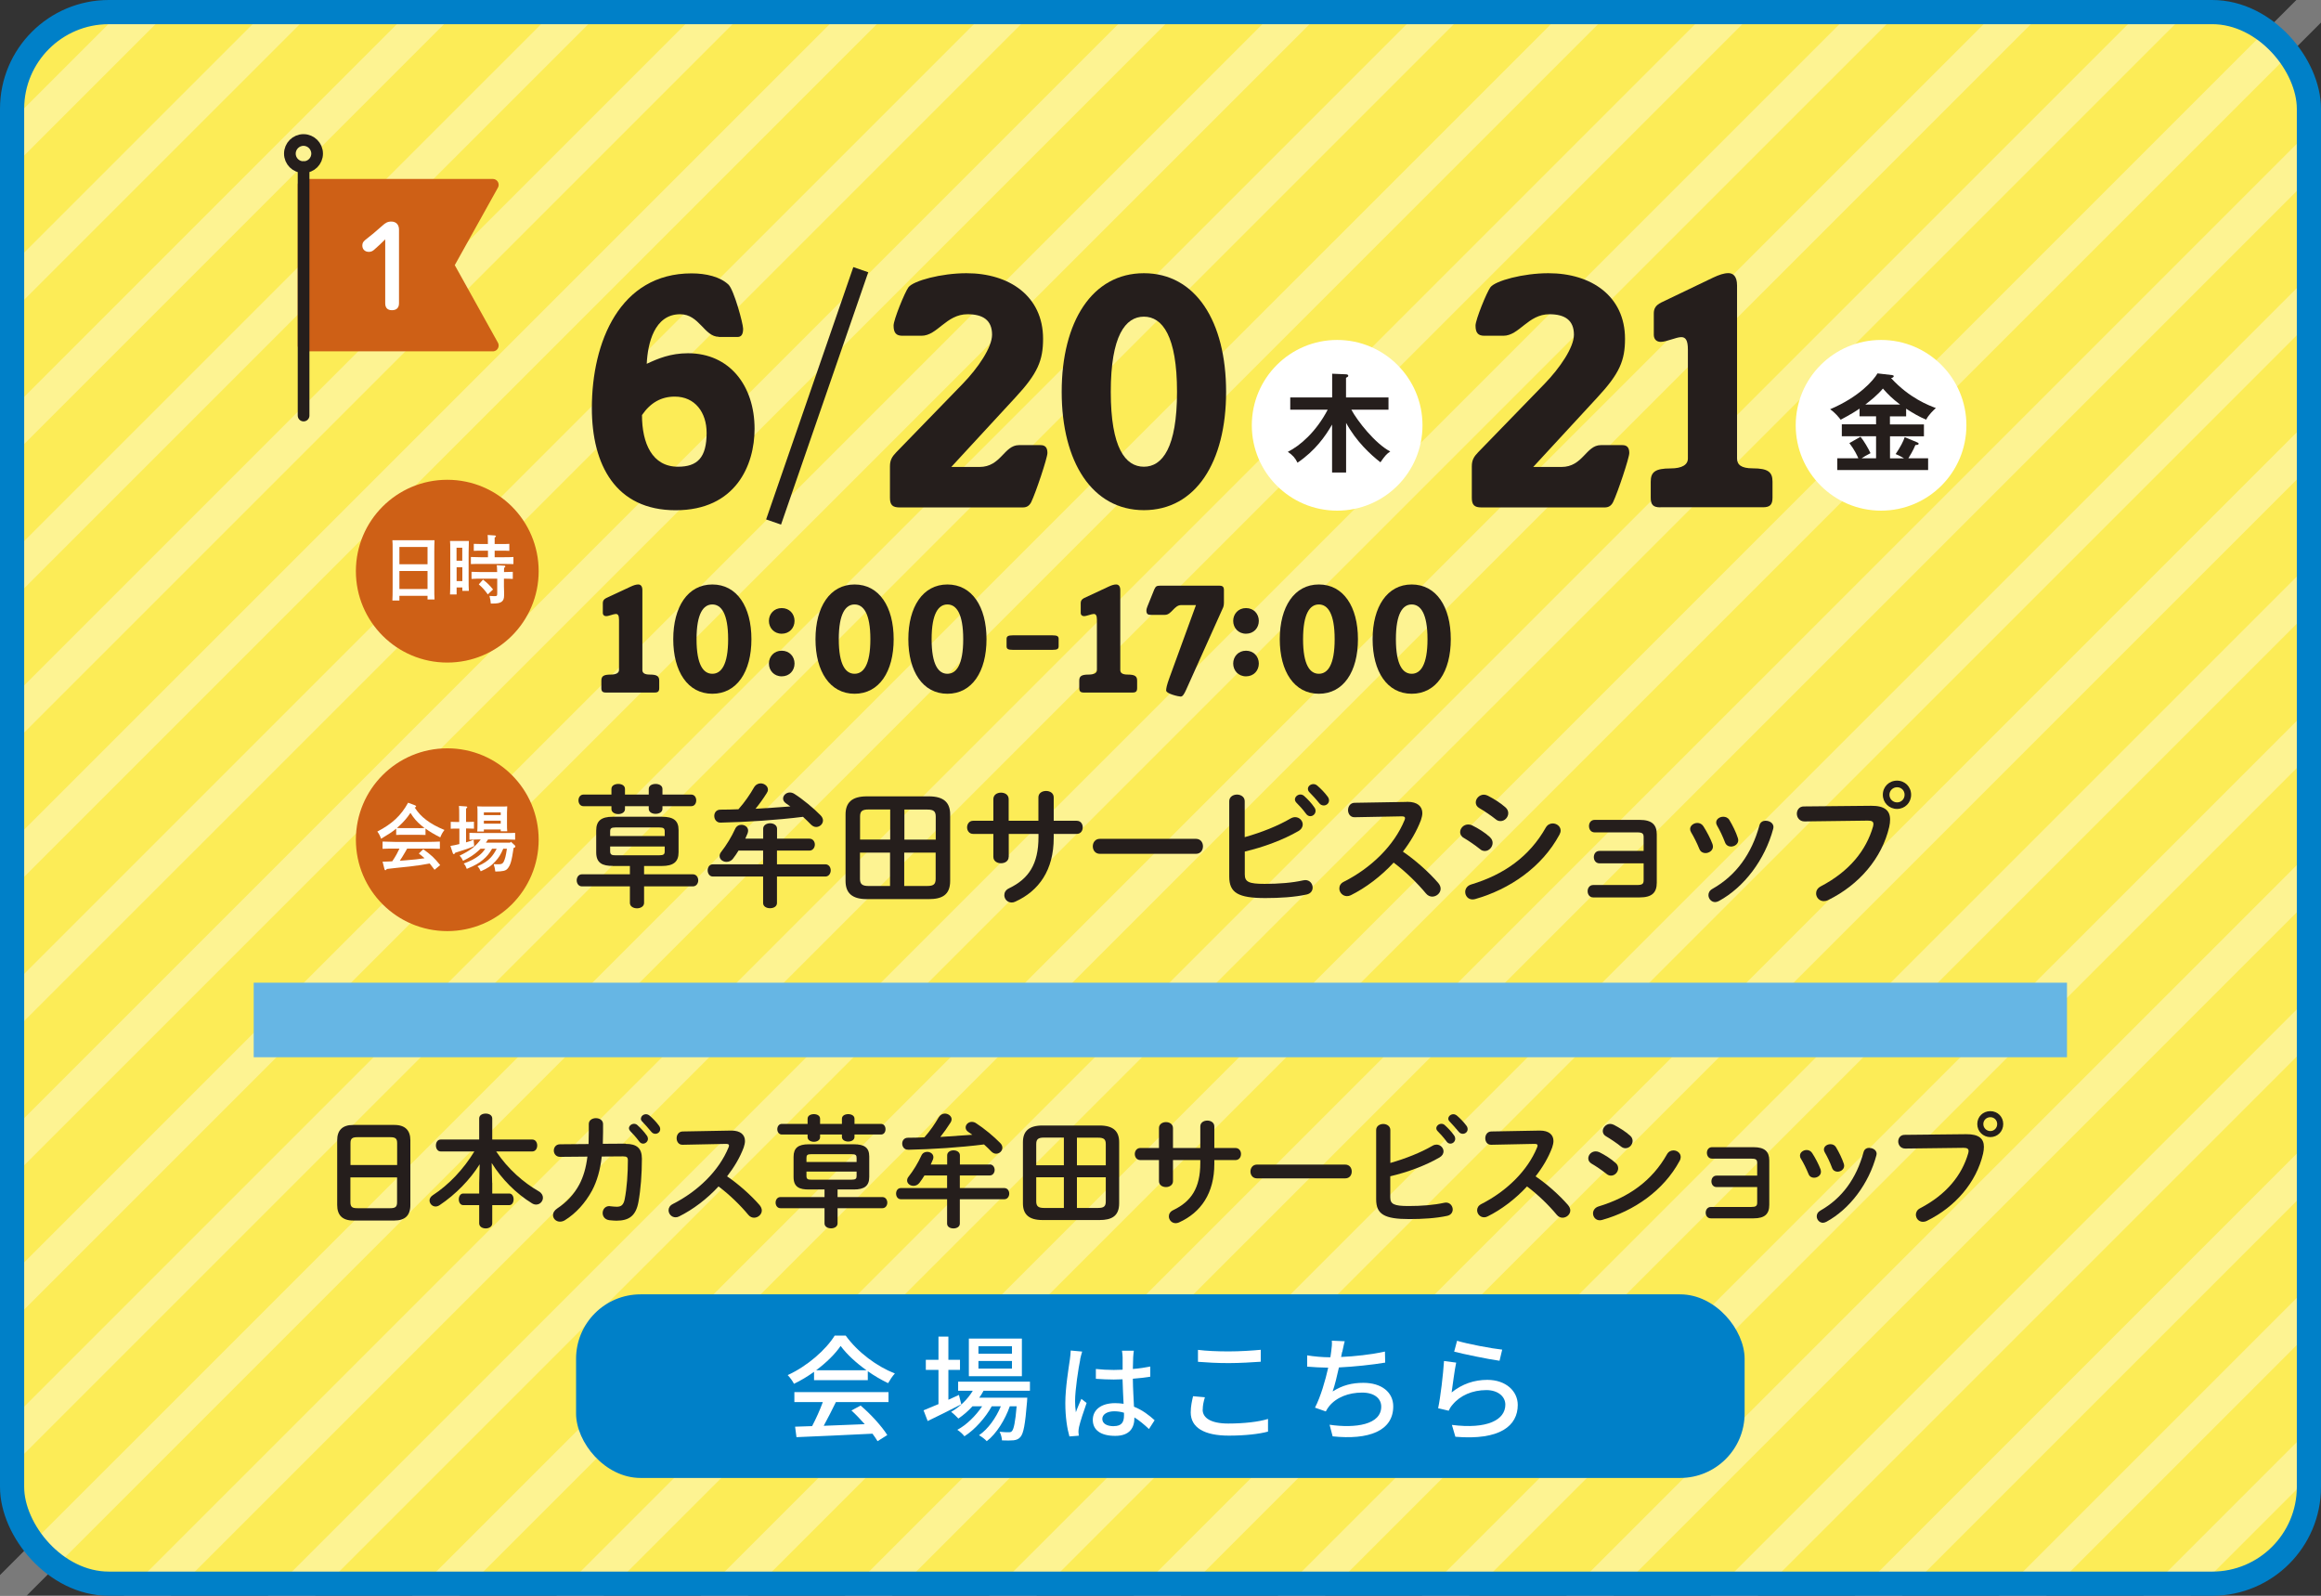 <?xml version="1.0" encoding="UTF-8"?>
<svg id="_レイヤー_2" data-name="レイヤー 2" xmlns="http://www.w3.org/2000/svg" viewBox="0 0 288 198">
  <rect x="0" y="0" width="288" height="198" fill="#333333" stroke="none"/>
  <defs>
    <style>
      .cls-1 {
        stroke: #0080c8;
        stroke-width: 3px;
      }

      .cls-1, .cls-2, .cls-3, .cls-4 {
        fill: none;
        stroke-miterlimit: 10;
      }

      .cls-5 {
        opacity: .35;
      }

      .cls-2 {
        stroke: #fff;
        stroke-width: 4.14px;
      }

      .cls-6 {
        fill: #251e1c;
      }

      .cls-6, .cls-7, .cls-8, .cls-9, .cls-10, .cls-11 {
        stroke-width: 0px;
      }

      .cls-7, .cls-12 {
        fill: #ce6016;
      }

      .cls-8 {
        fill: #fff;
      }

      .cls-9 {
        fill: #fcec57;
      }

      .cls-10 {
        fill: #66b6e4;
      }

      .cls-11 {
        fill: #0080c8;
      }

      .cls-3, .cls-12 {
        stroke-linecap: round;
        stroke-width: 1.45px;
      }

      .cls-3, .cls-4 {
        stroke: #251e1c;
      }

      .cls-12 {
        stroke: #ce6016;
        stroke-linejoin: round;
      }

      .cls-4 {
        stroke-width: 1.96px;
      }
    </style>
  </defs>
  <g id="_レイヤー_1-2" data-name="レイヤー 1">
    <g>
      <rect class="cls-9" x="1.5" y="1.5" width="285" height="195" rx="12" ry="12"/>
      <g class="cls-5">
        <g>
          <line class="cls-2" x1="470.44" y1="-3.57" x2="267.1" y2="199.76"/>
          <line class="cls-2" x1="452.54" y1="-3.57" x2="249.2" y2="199.76"/>
          <line class="cls-2" x1="434.64" y1="-3.57" x2="231.3" y2="199.76"/>
          <line class="cls-2" x1="416.74" y1="-3.57" x2="213.4" y2="199.76"/>
          <line class="cls-2" x1="398.84" y1="-3.57" x2="195.5" y2="199.76"/>
          <line class="cls-2" x1="380.94" y1="-3.57" x2="177.6" y2="199.76"/>
          <line class="cls-2" x1="363.04" y1="-3.57" x2="159.7" y2="199.76"/>
          <line class="cls-2" x1="345.14" y1="-3.57" x2="141.8" y2="199.76"/>
          <line class="cls-2" x1="327.24" y1="-3.57" x2="123.9" y2="199.76"/>
          <line class="cls-2" x1="309.34" y1="-3.57" x2="106" y2="199.76"/>
          <line class="cls-2" x1="291.44" y1="-3.57" x2="88.1" y2="199.76"/>
          <line class="cls-2" x1="273.54" y1="-3.57" x2="70.2" y2="199.76"/>
          <line class="cls-2" x1="255.64" y1="-3.57" x2="52.3" y2="199.76"/>
          <line class="cls-2" x1="237.74" y1="-3.57" x2="34.4" y2="199.76"/>
          <line class="cls-2" x1="219.84" y1="-3.57" x2="16.5" y2="199.76"/>
          <line class="cls-2" x1="201.94" y1="-3.57" x2="-1.4" y2="199.76"/>
          <line class="cls-2" x1="184.04" y1="-3.57" x2="-19.3" y2="199.76"/>
          <line class="cls-2" x1="166.14" y1="-3.57" x2="-37.2" y2="199.76"/>
          <line class="cls-2" x1="148.24" y1="-3.57" x2="-55.1" y2="199.76"/>
          <line class="cls-2" x1="130.34" y1="-3.57" x2="-73" y2="199.76"/>
          <line class="cls-2" x1="112.44" y1="-3.57" x2="-90.9" y2="199.76"/>
          <line class="cls-2" x1="94.54" y1="-3.57" x2="-108.8" y2="199.76"/>
          <line class="cls-2" x1="76.64" y1="-3.57" x2="-126.7" y2="199.76"/>
          <line class="cls-2" x1="58.74" y1="-3.57" x2="-144.6" y2="199.76"/>
          <line class="cls-2" x1="40.84" y1="-3.57" x2="-162.5" y2="199.76"/>
          <line class="cls-2" x1="22.94" y1="-3.57" x2="-180.4" y2="199.76"/>
        </g>
      </g>
      <rect class="cls-1" x="1.5" y="1.5" width="285" height="195" rx="12" ry="12"/>
      <rect class="cls-10" x="31.48" y="121.93" width="225" height="9.25"/>
      <g>
        <g>
          <polygon class="cls-12" points="37.67 42.87 61.15 42.87 55.6 32.9 61.15 22.93 37.67 22.93 37.67 42.87"/>
          <line class="cls-3" x1="37.67" y1="20.74" x2="37.67" y2="51.56"/>
          <path class="cls-3" d="M39.35,19.06c0,.93-.75,1.68-1.69,1.68s-1.69-.75-1.69-1.68.76-1.69,1.69-1.69,1.69.76,1.69,1.69Z"/>
        </g>
        <path class="cls-8" d="M47.8,29.7c-.45.45-.87.85-1.39,1.3-.2.17-.39.25-.64.25-.49,0-.81-.32-.81-.78,0-.29.09-.46.33-.67.78-.61,1.43-1.15,2.19-1.83.33-.3.61-.48,1.07-.48.62,0,.96.41.96.99v9.15c0,.57-.32.86-.87.86s-.84-.29-.84-.86v-7.93Z"/>
      </g>
      <g>
        <path class="cls-6" d="M43.83,151.44c-1.38,0-1.99-.7-1.99-1.92v-8.04c0-1.2.61-1.9,1.99-1.9h5.1c1.38,0,1.99.71,1.99,1.9v8.04c0,1.32-.69,1.92-1.99,1.92h-5.1ZM49.28,141.84c0-.57-.21-.74-.85-.74h-4.08c-.65,0-.86.17-.86.74v2.71h5.79v-2.71ZM48.42,149.91c.64,0,.85-.17.85-.73v-3.09h-5.79v3.09c0,.62.28.73.86.73h4.08Z"/>
        <path class="cls-6" d="M61.08,146.78v1.31h2.11c.36,0,.54.36.54.72s-.18.72-.54.72h-2.11v2.26c0,.42-.41.63-.81.63s-.81-.21-.81-.63v-2.26h-1.98c-.36,0-.55-.36-.55-.72s.19-.72.55-.72h1.98v-1.31l.06-2.32c-1.17,1.88-2.98,3.75-4.98,5.08-.17.11-.34.16-.49.16-.42,0-.75-.36-.75-.75,0-.22.12-.46.39-.64,2.02-1.31,3.84-3.26,5.17-5.44h-4.17c-.4,0-.6-.38-.6-.74s.19-.74.6-.74h4.77v-2.61c0-.42.4-.61.81-.61s.81.2.81.61v2.61h4.96c.41,0,.62.36.62.74s-.21.74-.62.74h-4.47c1.47,2.2,3.38,3.85,5.29,4.95.36.21.51.51.51.79,0,.44-.36.85-.84.85-.16,0-.33-.04-.51-.15-2-1.23-3.77-3.02-5.01-5.01l.06,2.47Z"/>
        <path class="cls-6" d="M77.65,141.93c1.36,0,2,.54,2,1.84,0,1.91-.15,3.85-.43,5.37-.31,1.71-1.16,2.32-2.73,2.32-.16,0-.62-.03-.88-.06-.57-.08-.83-.48-.83-.89,0-.44.3-.86.83-.86.05,0,.09.02.13.02.29.03.58.06.79.06.52,0,.83-.19.98-.91.28-1.38.4-3.26.4-4.83,0-.39-.12-.51-.6-.51l-2.64.02c-.19,1.68-.59,3.06-1.21,4.23-.83,1.52-1.98,2.81-3.36,3.67-.21.13-.42.18-.62.18-.48,0-.86-.37-.86-.81,0-.29.15-.58.54-.84,1.1-.72,2.08-1.74,2.73-2.97.5-.95.83-2.07,1-3.45l-3.39.03c-.51,0-.78-.39-.78-.78s.26-.78.77-.78l3.54-.03c.01-.47.03-.96.03-1.47v-1.02c0-.48.45-.72.88-.72s.89.24.89.73v1c0,.51-.02.99-.03,1.45l2.85-.02ZM78.04,140.01c0-.3.3-.57.63-.57.13,0,.29.04.42.16.4.36.85.84,1.17,1.3.1.14.14.27.14.4,0,.33-.29.6-.6.6-.18,0-.36-.09-.5-.29-.36-.49-.77-.93-1.11-1.28-.1-.12-.15-.24-.15-.34ZM79.53,138.81c0-.3.28-.56.63-.56.15,0,.3.06.45.18.39.33.84.8,1.15,1.23.12.15.16.3.16.45,0,.33-.29.57-.6.57-.18,0-.37-.07-.52-.27-.35-.43-.77-.89-1.11-1.25-.12-.12-.17-.24-.17-.36Z"/>
        <path class="cls-6" d="M90.67,140.28h.09c1.11,0,1.68.51,1.68,1.29,0,.24-.06.51-.16.81-.46,1.24-1.19,2.46-2.06,3.58,1.39.94,2.96,2.33,4.02,3.55.19.22.29.47.29.68,0,.5-.47.9-.96.9-.24,0-.51-.1-.72-.36-.93-1.13-2.31-2.49-3.69-3.52-1.45,1.57-3.19,2.88-4.89,3.72-.15.08-.3.11-.44.11-.51,0-.87-.43-.87-.87,0-.3.15-.58.51-.77,3.12-1.58,5.74-4.12,6.93-7.03.04-.09.06-.18.06-.24,0-.14-.12-.2-.38-.2l-5.37.11c-.5.02-.75-.4-.75-.81s.25-.82.73-.84l5.97-.11Z"/>
        <path class="cls-6" d="M100.36,147.59c-1.14,0-1.89-.28-1.89-1.54v-2.51c0-1.1.57-1.56,1.89-1.56h5.58c1.33,0,1.92.42,1.92,1.52v2.53c0,1.1-.58,1.56-1.92,1.56h-2.01v.94h5.56c.4,0,.61.35.61.69s-.21.69-.61.69h-5.56v1.89c0,.4-.4.61-.81.61s-.81-.21-.81-.61v-1.89h-5.47c-.39,0-.6-.35-.6-.69s.21-.69.6-.69h5.47v-.94h-1.95ZM100.21,138.81c0-.39.39-.57.78-.57s.77.18.77.57v.64h2.71v-.64c0-.39.39-.57.78-.57s.78.18.78.57v.64h3.28c.39,0,.57.33.57.66s-.18.66-.57.66h-3.28v.3c0,.38-.39.57-.78.57s-.78-.19-.78-.57v-.3h-2.71v.33c0,.38-.39.57-.77.57s-.78-.2-.78-.57v-.33h-3.19c-.37,0-.57-.33-.57-.66s.2-.66.57-.66h3.19v-.64ZM106.29,143.66c0-.33-.12-.45-.6-.45h-5.04c-.47,0-.58.12-.58.45v.52h6.22v-.52ZM105.69,146.37c.48,0,.6-.12.6-.45v-.55h-6.22v.55c0,.41.22.45.58.45h5.04Z"/>
        <path class="cls-6" d="M122.81,144.48c.4,0,.61.35.61.68s-.21.69-.61.69h-3.71v1.56h5.52c.4,0,.61.35.61.69s-.21.7-.61.7h-5.52v3.02c0,.4-.39.6-.79.6s-.79-.19-.79-.6v-3.02h-5.73c-.39,0-.6-.34-.6-.7s.21-.69.6-.69h5.73v-1.56h-2.81c-.19.31-.4.63-.61.9-.21.28-.5.39-.75.39-.42,0-.79-.29-.79-.66,0-.15.04-.31.18-.48.6-.76,1.18-1.72,1.59-2.62.15-.33.43-.46.72-.46.39,0,.77.25.77.66,0,.09-.02.2-.06.3-.09.19-.18.4-.27.61h2.04v-1.14c0-.41.4-.62.79-.62s.79.21.79.62v1.14h3.71ZM112.68,142.65c-.48.02-.73-.38-.73-.76,0-.36.23-.72.7-.72.67,0,1.36-.02,2.05-.05.71-.79,1.33-1.71,1.77-2.47.2-.33.48-.48.77-.48.43,0,.84.32.84.7,0,.14-.04.27-.13.41-.41.65-.83,1.23-1.27,1.79,1.32-.08,2.65-.17,3.97-.27-.18-.12-.34-.24-.5-.35-.24-.16-.33-.36-.33-.56,0-.36.34-.69.76-.69.16,0,.35.04.51.15.99.63,2.25,1.68,3,2.45.2.19.29.4.29.6,0,.41-.36.75-.78.75-.2,0-.41-.09-.6-.28-.25-.27-.57-.57-.9-.87-3.02.38-6.46.6-9.42.66Z"/>
        <path class="cls-6" d="M129.36,151.38c-1.71,0-2.43-.72-2.43-2.07v-7.59c0-1.35.72-2.07,2.43-2.07h7.08c1.71,0,2.43.72,2.43,2.07v7.59c0,1.6-.96,2.07-2.43,2.07h-7.08ZM129.54,141.15c-.73,0-.96.21-.96.81v2.62h3.43v-3.43h-2.47ZM128.58,146.07v3c0,.59.26.81.96.81h2.47v-3.81h-3.43ZM133.63,144.59h3.58v-2.62c0-.6-.22-.81-.96-.81h-2.62v3.43ZM133.63,149.88h2.62c.74,0,.96-.21.96-.81v-3h-3.58v3.81Z"/>
        <path class="cls-6" d="M145.55,146.55c0,.49-.44.74-.87.74s-.87-.24-.87-.74v-2.61h-2.31c-.45,0-.69-.38-.69-.75s.24-.75.69-.75h2.31v-2.46c0-.51.44-.75.87-.75s.87.24.87.75v2.46h3.39v-2.67c0-.5.44-.73.87-.73s.87.24.87.73v2.67h2.62c.46,0,.69.38.69.75s-.23.75-.69.75h-2.62v.47c0,3.64-1.66,6.04-4.39,7.27-.14.06-.27.09-.41.09-.49,0-.84-.41-.84-.84,0-.3.15-.6.56-.79,2.22-1.07,3.34-2.73,3.34-5.85v-.35h-3.39v2.61Z"/>
        <path class="cls-6" d="M166.92,144.5c.54,0,.81.42.81.86s-.27.85-.81.85h-10.95c-.54,0-.81-.43-.81-.85s.27-.86.81-.86h10.95Z"/>
        <path class="cls-6" d="M172.51,144.3c1.87-.53,3.79-1.29,5.23-2.13.18-.11.36-.15.51-.15.49,0,.87.41.87.84,0,.27-.15.55-.49.75-1.74,1.01-3.96,1.83-6.12,2.34v2.61c0,.85.47,1.08,2.27,1.08,1.61,0,3.15-.12,4.41-.4.08-.02.15-.03.23-.03.52,0,.84.44.84.86,0,.34-.21.69-.69.79-1.38.3-3.06.4-4.69.4-3.12,0-4.12-.6-4.12-2.46v-8.59c0-.49.45-.75.88-.75s.88.26.88.75v4.1ZM178.22,140.01c0-.3.3-.57.63-.57.14,0,.29.04.42.16.4.36.86.84,1.17,1.3.1.14.13.27.13.4,0,.33-.28.6-.6.6-.18,0-.36-.09-.49-.29-.36-.49-.77-.93-1.11-1.28-.11-.12-.15-.24-.15-.34ZM179.71,138.81c0-.3.29-.56.63-.56.15,0,.3.06.45.18.39.33.84.8,1.16,1.23.12.15.16.3.16.45,0,.33-.28.57-.6.57-.18,0-.37-.07-.52-.27-.35-.43-.77-.89-1.11-1.25-.12-.12-.17-.24-.17-.36Z"/>
        <path class="cls-6" d="M190.99,140.28h.09c1.11,0,1.68.51,1.68,1.29,0,.24-.06.51-.16.81-.46,1.24-1.18,2.46-2.06,3.58,1.4.94,2.96,2.33,4.02,3.55.19.22.29.47.29.68,0,.5-.47.9-.96.9-.24,0-.51-.1-.72-.36-.93-1.13-2.31-2.49-3.69-3.52-1.45,1.57-3.19,2.88-4.89,3.72-.15.08-.3.11-.43.11-.51,0-.87-.43-.87-.87,0-.3.15-.58.51-.77,3.12-1.58,5.74-4.12,6.93-7.03.04-.09.06-.18.06-.24,0-.14-.12-.2-.37-.2l-5.37.11c-.5.02-.75-.4-.75-.81s.25-.82.73-.84l5.97-.11Z"/>
        <path class="cls-6" d="M200.48,144.3c.22.19.31.44.31.66,0,.47-.41.91-.89.91-.18,0-.37-.06-.55-.21-.52-.42-1.32-.97-1.85-1.27-.3-.17-.42-.42-.42-.66,0-.44.39-.87.92-.87.13,0,.3.03.45.1.7.35,1.44.81,2.02,1.34ZM207.65,142.74c.45,0,.9.33.9.81,0,.15-.04.32-.13.48-2,3.71-5.68,6.23-9.6,7.33-.1.03-.23.05-.31.05-.52,0-.84-.42-.84-.86,0-.34.21-.71.69-.86,3.7-1.11,6.63-3.16,8.5-6.49.19-.33.5-.46.79-.46ZM202.27,140.91c.23.19.31.44.31.66,0,.46-.4.9-.88.9-.18,0-.37-.06-.56-.21-.52-.42-1.32-.96-1.84-1.26-.3-.16-.42-.41-.42-.66,0-.43.4-.89.93-.89.14,0,.3.05.45.12.67.35,1.42.81,2.01,1.34Z"/>
        <path class="cls-6" d="M218.04,144.3c0-.43-.17-.54-.77-.54h-4.83c-.43,0-.64-.36-.64-.72s.21-.7.64-.7h5.15c1.39,0,1.95.55,1.95,1.65v5.5c0,1.14-.55,1.68-1.95,1.68h-5.3c-.44,0-.64-.36-.64-.7s.21-.71.64-.71h4.98c.6,0,.77-.12.77-.54v-1.93h-5.04c-.43,0-.64-.36-.64-.71s.21-.71.64-.71h5.04v-1.57Z"/>
        <path class="cls-6" d="M225.91,145.13c.03.09.04.18.04.27,0,.44-.43.73-.85.73-.29,0-.56-.13-.69-.46-.27-.66-.61-1.36-.96-1.93-.08-.12-.1-.24-.1-.36,0-.39.4-.69.83-.69.25,0,.52.12.69.39.39.61.79,1.36,1.05,2.05ZM231.99,142.44c.42,0,.87.27.87.72,0,.06-.02.12-.03.19-.94,3.54-3.33,6.69-6.21,8.25-.15.07-.29.12-.42.12-.44,0-.77-.39-.77-.8,0-.27.13-.54.46-.72,2.68-1.52,4.47-3.99,5.35-7.25.1-.38.4-.53.73-.53ZM228.79,144.41c.03.09.04.18.04.25,0,.43-.42.72-.82.72-.29,0-.57-.15-.69-.5-.25-.67-.57-1.34-.9-1.91-.07-.12-.1-.24-.1-.34,0-.39.39-.66.81-.66.27,0,.54.11.7.39.37.63.73,1.35.96,2.04Z"/>
        <path class="cls-6" d="M243.98,140.73c1.57-.02,2.19.56,2.19,1.56,0,.25-.03.54-.1.85-.83,3.56-3.44,6.61-6.97,8.34-.18.09-.35.12-.5.12-.51,0-.87-.42-.87-.89,0-.28.15-.6.52-.79,3.31-1.73,5.19-4.12,5.97-6.81.03-.12.05-.21.05-.3,0-.28-.2-.39-.63-.39l-7.23.09c-.57,0-.87-.45-.87-.88,0-.41.27-.82.79-.82l7.65-.08ZM248.57,139.47c0,.92-.71,1.62-1.6,1.62s-1.62-.7-1.62-1.62.71-1.6,1.62-1.6,1.6.7,1.6,1.6ZM246.1,139.47c0,.48.39.87.87.87s.85-.39.85-.87-.37-.85-.85-.85-.87.37-.87.85Z"/>
      </g>
      <g>
        <rect class="cls-11" x="71.48" y="160.6" width="145" height="22.78" rx="8" ry="8"/>
        <g>
          <path class="cls-8" d="M101,170.22c-.78.56-1.62,1.07-2.48,1.48-.14-.3-.5-.8-.78-1.08,2.44-1.11,4.76-3.16,5.83-4.9h1.37c1.51,2.09,3.88,3.83,6.1,4.7-.31.33-.61.8-.84,1.2-.83-.4-1.7-.9-2.52-1.48v1.11h-6.67v-1.03ZM98.55,172.73h11.7v1.24h-6.53c-.47.95-1,2.02-1.51,2.94,1.58-.06,3.35-.13,5.09-.2-.53-.6-1.1-1.2-1.65-1.7l1.14-.61c1.3,1.1,2.65,2.61,3.31,3.66l-1.21.76c-.16-.27-.37-.58-.63-.93-3.39.17-7.01.33-9.43.43l-.17-1.3,2.11-.07c.47-.88.98-2.02,1.33-2.98h-3.53v-1.24ZM107.52,170.02c-1.28-.91-2.45-1.98-3.21-3.02-.68,1-1.77,2.07-3.04,3.02h6.24Z"/>
          <path class="cls-8" d="M119.27,174.25c-1.43.73-2.96,1.5-4.16,2.07l-.51-1.33c.51-.2,1.15-.47,1.85-.77v-4.25h-1.57v-1.25h1.57v-2.88h1.23v2.88h1.44v1.25h-1.44v3.71c.43-.2.87-.4,1.31-.6l.29,1.17ZM122.04,172.57c-.16.3-.33.58-.53.85h5.96s-.01.33-.03.5c-.23,2.85-.44,3.96-.83,4.39-.24.27-.51.36-.85.4-.33.03-.85.04-1.43.01-.01-.31-.13-.78-.3-1.07.48.06.93.06,1.11.06.21,0,.33-.01.44-.16.21-.24.4-1.05.57-3.06h-.85c-.57,1.65-1.68,3.44-2.86,4.33-.21-.24-.63-.56-.96-.74,1.11-.74,2.11-2.15,2.71-3.59h-1.13c-.77,1.41-2.12,2.92-3.39,3.72-.2-.27-.57-.6-.88-.8,1.13-.6,2.29-1.74,3.08-2.92h-1.2c-.54.6-1.14,1.11-1.75,1.52-.19-.21-.64-.64-.9-.83,1.07-.61,2.04-1.54,2.69-2.62h-1.82v-1.13h8.91v1.13h-5.76ZM126.8,170.76h-6.58v-4.67h6.58v4.67ZM125.57,167.04h-4.16v.93h4.16v-.93ZM125.57,168.87h-4.16v.94h4.16v-.94Z"/>
          <path class="cls-8" d="M134.04,168.69c-.22,1.05-.64,3.76-.64,5.15,0,.47.03.91.1,1.39.18-.53.47-1.18.68-1.66l.65.51c-.35.99-.79,2.31-.94,2.98-.04.18-.07.44-.07.6.01.13.03.33.04.48l-1.16.09c-.27-.92-.51-2.37-.51-4.13,0-1.92.42-4.41.57-5.45.04-.33.09-.74.1-1.08l1.42.13c-.08.23-.21.77-.26,1ZM140.61,168.38c-.01.32-.03.88-.04,1.48.77-.06,1.5-.17,2.16-.3v1.26c-.68.1-1.4.2-2.16.25.01,1.3.1,2.47.14,3.47,1.08.43,1.91,1.09,2.56,1.68l-.7,1.09c-.61-.57-1.21-1.07-1.81-1.44v.07c0,1.2-.57,2.22-2.38,2.22s-2.78-.73-2.78-1.98,1.03-2.08,2.77-2.08c.36,0,.72.03,1.05.08-.05-.91-.1-2.03-.13-3.04-.36.01-.73.03-1.09.03-.75,0-1.47-.04-2.22-.09v-1.22c.73.08,1.46.12,2.24.12.36,0,.71-.01,1.08-.03v-1.53c0-.22-.04-.58-.08-.83h1.47c-.04.26-.06.55-.08.81ZM138.21,176.95c.96,0,1.26-.49,1.26-1.31v-.35c-.39-.12-.79-.18-1.21-.18-.87,0-1.48.38-1.48.94,0,.61.6.91,1.43.91Z"/>
          <path class="cls-8" d="M149.23,174.91c0,1.01,1,1.72,3.18,1.72,1.95,0,3.78-.21,4.93-.57v1.57c-1.1.3-2.86.5-4.87.5-3.06,0-4.72-1.01-4.72-2.88,0-.77.16-1.45.29-2.01l1.47.13c-.17.54-.27,1.04-.27,1.54ZM152.46,167.68c1.38,0,2.92-.1,3.98-.2v1.48c-.98.07-2.64.17-3.96.17-1.45,0-2.69-.07-3.83-.16v-1.48c1.04.13,2.37.19,3.82.19Z"/>
          <path class="cls-8" d="M166.54,167.73c-.03.18-.07.4-.13.64,1.67-.07,3.71-.29,5.44-.67l.03,1.37c-1.6.27-3.88.51-5.74.6-.23,1.05-.51,2.21-.78,2.98,1.21-.77,2.41-1.07,3.81-1.07,2.28,0,3.71,1.18,3.71,2.92,0,3.06-3.06,4.19-7.52,3.72l-.38-1.44c3.24.47,6.41-.01,6.41-2.25,0-.97-.81-1.74-2.37-1.74-1.67,0-3.19.58-4.1,1.7-.16.2-.28.4-.41.64l-1.34-.47c.71-1.38,1.28-3.36,1.64-4.96-.94-.02-1.82-.06-2.61-.13v-1.4c.81.14,1.94.24,2.81.24h.07c.04-.3.09-.57.11-.78.07-.51.1-.87.07-1.28l1.6.07c-.13.43-.2.9-.3,1.31Z"/>
          <path class="cls-8" d="M180.1,172.79c1.33-1.08,2.84-1.58,4.45-1.58,2.32,0,3.78,1.41,3.78,3.11,0,2.57-2.17,4.42-7.74,3.95l-.43-1.47c4.4.56,6.63-.63,6.63-2.51,0-1.06-.98-1.81-2.35-1.81-1.75,0-3.26.67-4.2,1.81-.24.27-.37.51-.48.75l-1.31-.31c.29-1.34.63-4.25.73-5.86l1.51.2c-.2.9-.44,2.85-.57,3.72ZM186.4,167.46l-.33,1.38c-1.4-.19-4.53-.84-5.63-1.13l.36-1.35c1.28.4,4.35.97,5.6,1.1Z"/>
        </g>
      </g>
      <g>
        <g>
          <path class="cls-6" d="M76.04,107.44c-1.24,0-2.06-.31-2.06-1.68v-2.72c0-1.19.62-1.7,2.06-1.7h6.07c1.45,0,2.09.46,2.09,1.65v2.76c0,1.19-.64,1.7-2.09,1.7h-2.19v1.03h6.05c.44,0,.67.38.67.75s-.23.75-.67.75h-6.05v2.05c0,.44-.44.67-.88.67s-.88-.23-.88-.67v-2.05h-5.95c-.42,0-.65-.38-.65-.75s.23-.75.65-.75h5.95v-1.03h-2.12ZM75.87,97.89c0-.42.42-.62.85-.62s.83.2.83.62v.7h2.95v-.7c0-.42.42-.62.85-.62s.85.2.85.62v.7h3.57c.42,0,.62.36.62.72s-.2.72-.62.72h-3.57v.33c0,.41-.42.62-.85.62s-.85-.21-.85-.62v-.33h-2.95v.36c0,.41-.42.62-.83.62s-.85-.21-.85-.62v-.36h-3.47c-.41,0-.62-.36-.62-.72s.21-.72.62-.72h3.47v-.7ZM82.48,103.16c0-.36-.13-.49-.65-.49h-5.48c-.51,0-.64.13-.64.49v.57h6.77v-.57ZM81.83,106.12c.52,0,.65-.13.65-.49v-.6h-6.77v.6c0,.44.24.49.64.49h5.48Z"/>
          <path class="cls-6" d="M100.44,104.06c.44,0,.67.38.67.73s-.23.75-.67.75h-4.03v1.7h6c.44,0,.67.38.67.75s-.23.77-.67.77h-6v3.28c0,.44-.42.65-.86.65s-.86-.21-.86-.65v-3.28h-6.23c-.42,0-.65-.38-.65-.77s.23-.75.65-.75h6.23v-1.7h-3.05c-.21.34-.44.69-.67.98-.23.31-.54.42-.82.42-.46,0-.86-.31-.86-.72,0-.16.05-.34.2-.52.65-.83,1.29-1.88,1.73-2.85.16-.36.47-.51.78-.51.42,0,.83.28.83.72,0,.1-.02.21-.06.33-.1.21-.2.44-.29.67h2.22v-1.24c0-.44.44-.67.86-.67s.86.23.86.67v1.24h4.03ZM89.43,102.07c-.52.02-.8-.41-.8-.83,0-.39.24-.78.77-.78.73,0,1.48-.02,2.23-.05.77-.86,1.45-1.86,1.92-2.69.21-.36.52-.52.83-.52.47,0,.91.34.91.77,0,.15-.05.29-.15.44-.44.7-.9,1.34-1.39,1.94,1.44-.08,2.89-.18,4.32-.29-.2-.13-.38-.26-.54-.38-.26-.18-.36-.39-.36-.6,0-.39.38-.75.83-.75.18,0,.37.05.55.16,1.08.68,2.45,1.83,3.26,2.66.21.21.31.44.31.65,0,.44-.39.81-.85.81-.21,0-.44-.1-.65-.31-.28-.29-.62-.62-.98-.95-3.28.41-7.03.65-10.24.72Z"/>
          <path class="cls-6" d="M107.56,111.56c-1.86,0-2.64-.78-2.64-2.25v-8.25c0-1.47.78-2.25,2.64-2.25h7.7c1.86,0,2.64.78,2.64,2.25v8.25c0,1.75-1.04,2.25-2.64,2.25h-7.7ZM107.76,100.44c-.8,0-1.04.23-1.04.88v2.85h3.74v-3.73h-2.69ZM106.71,105.79v3.26c0,.64.28.88,1.04.88h2.69v-4.14h-3.74ZM112.21,104.18h3.9v-2.85c0-.65-.24-.88-1.04-.88h-2.85v3.73ZM112.21,109.93h2.85c.8,0,1.04-.23,1.04-.88v-3.26h-3.9v4.14Z"/>
          <path class="cls-6" d="M125.16,106.31c0,.54-.47.8-.95.8s-.95-.26-.95-.8v-2.84h-2.51c-.49,0-.75-.41-.75-.81s.26-.82.75-.82h2.51v-2.68c0-.55.47-.81.95-.81s.95.26.95.81v2.68h3.69v-2.9c0-.54.47-.8.95-.8s.95.26.95.8v2.9h2.85c.51,0,.75.41.75.82s-.24.81-.75.81h-2.85v.5c0,3.96-1.81,6.57-4.78,7.91-.15.07-.29.1-.44.1-.54,0-.91-.44-.91-.91,0-.33.16-.65.6-.86,2.41-1.16,3.64-2.97,3.64-6.36v-.38h-3.69v2.84Z"/>
          <path class="cls-6" d="M148.39,104.08c.59,0,.88.46.88.93s-.29.93-.88.93h-11.91c-.59,0-.88-.47-.88-.93s.29-.93.88-.93h11.91Z"/>
          <path class="cls-6" d="M154.46,103.87c2.04-.57,4.13-1.4,5.69-2.32.2-.11.39-.16.55-.16.54,0,.95.44.95.91,0,.29-.16.6-.54.82-1.89,1.09-4.31,1.99-6.65,2.54v2.84c0,.93.51,1.17,2.46,1.17,1.75,0,3.43-.13,4.8-.44.08-.02.16-.03.25-.03.57,0,.91.47.91.93,0,.38-.23.75-.75.86-1.5.33-3.33.44-5.11.44-3.39,0-4.49-.65-4.49-2.67v-9.35c0-.54.49-.82.96-.82s.96.28.96.82v4.45ZM160.68,99.2c0-.33.33-.62.68-.62.15,0,.31.05.46.18.44.39.93.91,1.27,1.42.11.15.15.29.15.44,0,.36-.31.65-.65.65-.2,0-.39-.1-.54-.31-.39-.54-.83-1.01-1.21-1.39-.11-.13-.16-.26-.16-.38ZM162.29,97.89c0-.33.31-.6.69-.6.16,0,.33.06.49.2.42.36.91.86,1.26,1.34.13.16.18.33.18.49,0,.36-.31.62-.65.62-.2,0-.41-.08-.57-.29-.37-.47-.83-.96-1.21-1.35-.13-.13-.18-.26-.18-.39Z"/>
          <path class="cls-6" d="M174.56,99.49h.1c1.21,0,1.83.56,1.83,1.4,0,.26-.07.55-.18.88-.51,1.35-1.29,2.67-2.23,3.9,1.52,1.03,3.21,2.53,4.37,3.87.21.24.31.5.31.73,0,.54-.51.98-1.04.98-.26,0-.55-.11-.78-.39-1.01-1.22-2.51-2.71-4.01-3.83-1.58,1.71-3.47,3.13-5.32,4.05-.16.08-.33.11-.47.11-.55,0-.95-.47-.95-.95,0-.33.16-.64.55-.83,3.39-1.71,6.25-4.49,7.54-7.65.05-.1.06-.2.06-.26,0-.15-.13-.21-.41-.21l-5.84.11c-.54.02-.82-.44-.82-.88s.28-.9.8-.91l6.49-.11Z"/>
          <path class="cls-6" d="M184.87,103.87c.24.21.34.47.34.72,0,.51-.44,1-.96,1-.2,0-.41-.06-.6-.23-.57-.46-1.44-1.06-2.01-1.39-.33-.18-.46-.46-.46-.72,0-.47.42-.95,1-.95.15,0,.33.03.49.11.77.38,1.57.88,2.2,1.45ZM192.67,102.17c.49,0,.98.36.98.88,0,.16-.05.34-.15.52-2.17,4.03-6.18,6.77-10.44,7.98-.11.03-.24.05-.34.05-.57,0-.91-.46-.91-.93,0-.38.23-.77.75-.93,4.03-1.21,7.21-3.44,9.25-7.06.21-.36.54-.51.86-.51ZM186.81,100.18c.24.21.34.47.34.72,0,.51-.44.98-.96.98-.2,0-.41-.06-.6-.23-.57-.46-1.44-1.04-2.01-1.37-.33-.18-.46-.44-.46-.72,0-.47.44-.96,1.01-.96.15,0,.33.05.49.13.73.38,1.55.88,2.19,1.45Z"/>
          <path class="cls-6" d="M203.95,103.87c0-.47-.18-.59-.83-.59h-5.25c-.47,0-.7-.39-.7-.78s.23-.77.7-.77h5.59c1.52,0,2.12.6,2.12,1.8v5.99c0,1.24-.6,1.83-2.12,1.83h-5.76c-.47,0-.7-.39-.7-.77s.23-.77.7-.77h5.42c.65,0,.83-.13.83-.59v-2.1h-5.48c-.47,0-.7-.39-.7-.77s.23-.77.7-.77h5.48v-1.71Z"/>
          <path class="cls-6" d="M212.5,104.76c.03.1.05.19.05.29,0,.47-.47.8-.93.8-.31,0-.6-.15-.75-.5-.29-.72-.67-1.48-1.04-2.1-.08-.13-.11-.26-.11-.39,0-.42.44-.75.9-.75.28,0,.57.13.75.42.42.67.86,1.48,1.14,2.24ZM219.11,101.84c.46,0,.95.29.95.78,0,.07-.02.13-.03.21-1.03,3.85-3.62,7.27-6.75,8.97-.16.08-.31.13-.46.13-.47,0-.83-.42-.83-.87,0-.29.15-.59.51-.78,2.92-1.65,4.86-4.34,5.82-7.88.11-.41.44-.57.8-.57ZM215.64,103.98c.03.1.05.2.05.28,0,.47-.46.78-.9.78-.31,0-.62-.16-.75-.54-.28-.73-.62-1.45-.98-2.07-.08-.13-.11-.26-.11-.37,0-.42.42-.72.88-.72.29,0,.59.11.77.42.41.69.8,1.47,1.04,2.22Z"/>
          <path class="cls-6" d="M232.15,99.98c1.71-.02,2.38.6,2.38,1.7,0,.28-.03.59-.11.93-.9,3.87-3.74,7.19-7.58,9.07-.2.1-.37.13-.54.13-.55,0-.95-.46-.95-.96,0-.31.16-.65.57-.87,3.6-1.88,5.64-4.49,6.49-7.41.03-.13.05-.23.05-.33,0-.31-.21-.42-.69-.42l-7.86.1c-.62,0-.95-.49-.95-.96,0-.44.29-.9.86-.9l8.32-.08ZM237.14,98.61c0,.99-.77,1.76-1.75,1.76s-1.76-.77-1.76-1.76.77-1.75,1.76-1.75,1.75.77,1.75,1.75ZM234.45,98.61c0,.52.42.95.95.95s.93-.42.93-.95-.41-.93-.93-.93-.95.41-.95.93Z"/>
        </g>
        <g>
          <path class="cls-7" d="M66.84,104.19c0,6.26-5.08,11.34-11.34,11.34s-11.34-5.08-11.34-11.34,5.07-11.34,11.34-11.34,11.34,5.08,11.34,11.34Z"/>
          <g>
            <path class="cls-8" d="M52.8,103.6c-.25,0-.61-.02-.86-.02h-1.92c-.25,0-.61,0-.86.02v-.78c-.45.37-.93.69-1.87,1.25-.15-.4-.26-.62-.47-.89,1.84-.96,2.94-1.98,3.82-3.58l.83.31c.11.04.16.09.16.15s-.03.09-.17.14c.43.65.82,1.07,1.42,1.53.65.49,1.32.86,2.27,1.25-.26.34-.36.53-.52.92-.74-.37-1.33-.72-1.83-1.09v.77ZM53.92,107.92c-.2-.26-.39-.52-.6-.78-.83.16-1.37.24-2.45.37-.32.04-.4.05-1.72.18-.42.05-.52.05-1.15.13-.07.11-.13.16-.18.16-.04,0-.09-.06-.11-.12l-.24-.95h.28c.31,0,.61-.03.92-.04.19-.28.38-.57.54-.87.13-.24.24-.47.36-.71h-.56c-.42,0-1.17,0-1.54.03v-.9c.35.02,1.1.04,1.54.04h4.03c.47,0,1.15-.02,1.54-.04v.9c-.4-.02-1.08-.03-1.54-.03h-2.52c-.08.14-.14.25-.19.34-.34.57-.48.82-.72,1.17l.67-.05c1.03-.08,1.7-.15,2.4-.26-.22-.21-.46-.39-.71-.59l.55-.53c1.04.76,1.33,1.03,2.1,1.97l-.69.57ZM51.94,102.76c.25,0,.49-.01.74-.02-.14-.1-.27-.21-.39-.31-.56-.47-.93-.88-1.36-1.57-.39.59-.81,1.08-1.37,1.6-.1.1-.21.19-.31.27.26.02.51.02.77.02h1.92Z"/>
            <path class="cls-8" d="M56.98,102.81h-.36c-.23,0-.51,0-.69.02v-.86c.19,0,.5.02.69.02h.36v-.63c0-.72,0-1.1-.03-1.36l.88.06c.09,0,.15.04.15.09s-.04.11-.15.18c0,.21,0,.45,0,1.02v.63h.3c.18,0,.49,0,.68-.02v.86c-.18,0-.46-.02-.68-.02h-.3v1.72c.33-.09.64-.2.94-.32l.07.78c-.53.24-1.21.48-2.36.83-.08.14-.11.17-.17.17-.05,0-.09-.04-.12-.11l-.3-.91c.36-.05.74-.14,1.11-.23v-1.95ZM62.45,105.3c-.34.77-.56,1.12-.99,1.58-.52.57-.92.84-1.81,1.23-.13-.3-.22-.44-.4-.62.83-.38,1.23-.65,1.62-1.06.29-.31.53-.67.76-1.12h-.57c-.36.62-.66.97-1.12,1.36-.51.44-.97.7-2.02,1.14-.16-.4-.17-.42-.38-.66.87-.33,1.35-.58,1.83-.94.35-.27.58-.5.84-.9h-.58c-.09.09-.19.18-.29.27-.56.5-1.01.79-1.88,1.23-.18-.36-.2-.38-.43-.64,1.32-.64,1.92-1.09,2.62-2.01h-.37c-.28,0-.77.02-1.03.03v-.85c.26,0,.7.02,1.03.02h3.61c.34,0,.77,0,1.03-.02v.85c-.27,0-.75-.03-1.03-.03h-2.33c-.09.14-.17.27-.27.4h3.01l.09-.12.5.46s.06.08.06.13c0,.06-.04.12-.14.15l-.08.03c-.24,1.65-.4,2.16-.75,2.57-.23.27-.58.35-1.52.36-.04-.34-.08-.52-.2-.92.2.02.38.02.6.02.37,0,.53-.08.65-.33.16-.35.25-.66.39-1.6h-.46ZM60.04,102.93v.24h-.82c.02-.22.03-.52.03-.96v-1.36c0-.28,0-.63-.03-.8.2,0,.37.02.63.02h2.47c.25,0,.43,0,.62-.02,0,.16-.03.52-.03.8v1.35c0,.43,0,.74.03.94h-.81v-.22h-2.09ZM62.13,100.8h-2.09v.34h2.09v-.34ZM62.13,101.83h-2.09v.37h2.09v-.37Z"/>
          </g>
        </g>
      </g>
      <g>
        <g>
          <g>
            <g>
              <g>
                <path class="cls-8" d="M176.51,52.77c0,5.85-4.74,10.59-10.59,10.59s-10.59-4.74-10.59-10.59,4.75-10.59,10.59-10.59,10.59,4.74,10.59,10.59Z"/>
                <path class="cls-6" d="M167.01,58.63h-1.72v-5.95c-.83,1.44-2.08,3.23-4.29,4.73-.28-.59-.61-.94-1.2-1.35,1.5-.74,3.5-2.46,4.95-5.23h-4.65v-1.52h5.2v-2.94l1.68.07c.2.01.32.05.32.2,0,.08-.09.13-.28.24v2.43h5.27v1.52h-4.61c.74,1.39,2.95,4.21,4.83,5.19-.43.27-.68.56-1.22,1.34-1.24-.96-3.02-2.61-4.26-4.89v6.16Z"/>
              </g>
              <g>
                <path class="cls-6" d="M110.43,57.86c0-.76.25-1.19.78-1.74l8.23-8.48c1.93-1.99,3.66-4.54,3.66-6.11,0-1.82-1.15-2.54-3.04-2.54-2.67,0-3.74,2.67-5.72,2.67h-2.35c-.74,0-1.11-.3-1.11-1.27,0-.72,1.4-4.16,1.85-4.75.62-.81,4.07-1.74,7.2-1.74,5.31,0,9.5,2.84,9.5,8.14,0,2.67-.66,4.29-3.41,7.25l-7.98,8.65h3.5c2.67,0,3.04-2.71,4.9-2.71h2.67c.54,0,.86.25.86.98,0,.6-1.44,4.92-2.02,6.11-.25.47-.58.64-1.03.64h-15.3c-.86,0-1.19-.3-1.19-1.19v-3.9Z"/>
                <path class="cls-6" d="M141.94,33.9c6.42,0,10.2,5.98,10.2,14.72s-3.79,14.68-10.2,14.68-10.2-5.98-10.2-14.68,3.78-14.72,10.2-14.72ZM141.94,57.91c2.3,0,4.11-2.38,4.11-9.29s-1.81-9.33-4.11-9.33-4.11,2.38-4.11,9.33,1.81,9.29,4.11,9.29Z"/>
              </g>
            </g>
            <g>
              <g>
                <path class="cls-8" d="M244,52.77c0,5.85-4.74,10.59-10.59,10.59s-10.59-4.74-10.59-10.59,4.74-10.59,10.59-10.59,10.59,4.74,10.59,10.59Z"/>
                <path class="cls-6" d="M234.52,52.66h4.21v1.48h-4.21v2.73h1.74c-.53-.32-.82-.44-1.04-.53.59-.87.98-1.62,1.12-2.1l1.54.64c.12.05.19.09.19.17,0,.11-.07.16-.4.17-.27.67-.71,1.39-.87,1.64h2.45v1.46h-11.27v-1.46h2.61c-.12-.28-.45-1.02-1.11-1.88l1.38-.79c.43.52.96,1.43,1.24,2.04-.61.32-.69.37-1.1.63h1.79v-2.73h-4.25v-1.48h4.25v-.99h-2.05v-.96c-.4.28-1.06.7-2.34,1.38-.21-.27-.68-.87-1.31-1.3,3.66-1.56,5.39-3.61,5.88-4.45l1.8.21c.11.01.21.05.21.13,0,.17-.24.23-.33.24,2.27,2.49,4.72,3.41,5.56,3.72-.24.21-.96.9-1.2,1.44-.87-.35-1.67-.83-2.49-1.36v.95h-2.01v.99ZM235.78,50.2c-.99-.75-1.48-1.24-2.14-1.99-.62.76-1.55,1.5-2.19,1.99h4.33Z"/>
              </g>
              <g>
                <path class="cls-6" d="M182.63,57.86c0-.76.25-1.19.78-1.74l8.23-8.48c1.93-1.99,3.66-4.54,3.66-6.11,0-1.82-1.15-2.54-3.04-2.54-2.67,0-3.74,2.67-5.72,2.67h-2.34c-.74,0-1.11-.3-1.11-1.27,0-.72,1.4-4.16,1.85-4.75.62-.81,4.07-1.74,7.2-1.74,5.31,0,9.5,2.84,9.5,8.14,0,2.67-.66,4.29-3.41,7.25l-7.98,8.65h3.5c2.67,0,3.04-2.71,4.89-2.71h2.67c.53,0,.86.25.86.98,0,.6-1.44,4.92-2.02,6.11-.25.47-.58.64-1.03.64h-15.3c-.86,0-1.19-.3-1.19-1.19v-3.9Z"/>
                <path class="cls-6" d="M206.02,62.95c-.86,0-1.19-.3-1.19-1.19v-1.99c0-1.19.53-1.65,2.47-1.65,1.44,0,2.14-.47,2.14-1.23v-13.53c0-1.15-.29-1.53-.82-1.53-.62,0-1.85.59-2.55.59-.49,0-.86-.3-.86-.89v-2.63c0-.64.25-1.02.91-1.36l6.46-3.1c.74-.34,1.32-.55,1.89-.55s1.07.38,1.07,1.53v21.46c0,.76.49,1.23,1.93,1.23,1.93,0,2.47.47,2.47,1.65v1.99c0,.89-.33,1.19-1.19,1.19h-12.71Z"/>
              </g>
            </g>
            <path class="cls-6" d="M89.2,41.79c-1.81,0-2.42-2.8-4.8-2.8-3.22,0-4.03,3.65-4.15,6.15,1.37-.64,2.94-1.31,5.12-1.31,5.16,0,8.26,4.03,8.26,9.38,0,4.5-2.34,10.1-9.79,10.1s-10.4-5.64-10.4-12.68c0-8.19,3.47-16.71,12.37-16.71,1.81,0,3.55.42,4.59,1.4.68.68,1.81,4.84,1.81,5.47,0,.72-.24,1.02-.69,1.02h-2.34ZM84.13,57.91c2.42,0,3.55-1.14,3.55-4.2,0-2.55-1.45-4.5-3.95-4.5-1.69,0-3.02.76-4.07,2.29,0,3.48,1.25,6.41,4.47,6.41Z"/>
            <line class="cls-4" x1="106.81" y1="33.46" x2="95.99" y2="64.77"/>
          </g>
          <g>
            <path class="cls-6" d="M75.19,85.93c-.41,0-.57-.14-.57-.55v-.92c0-.55.25-.76,1.17-.76.69,0,1.02-.22,1.02-.57v-6.24c0-.53-.14-.71-.39-.71-.29,0-.88.27-1.21.27-.23,0-.41-.14-.41-.41v-1.21c0-.29.12-.47.43-.63l3.07-1.43c.35-.16.63-.25.9-.25s.51.18.51.7v9.91c0,.35.23.57.92.57.92,0,1.17.22,1.17.76v.92c0,.41-.16.55-.57.55h-6.05Z"/>
            <path class="cls-6" d="M88.39,72.52c3.05,0,4.85,2.76,4.85,6.79s-1.8,6.77-4.85,6.77-4.85-2.76-4.85-6.77,1.8-6.79,4.85-6.79ZM88.39,83.6c1.1,0,1.96-1.1,1.96-4.29s-.86-4.31-1.96-4.31-1.96,1.1-1.96,4.31.86,4.29,1.96,4.29Z"/>
            <path class="cls-6" d="M97,75.45c.96,0,1.59.72,1.59,1.59s-.63,1.59-1.59,1.59-1.59-.73-1.59-1.59.63-1.59,1.59-1.59ZM97,80.74c.96,0,1.59.72,1.59,1.59s-.63,1.59-1.59,1.59-1.59-.73-1.59-1.59.63-1.59,1.59-1.59Z"/>
            <path class="cls-6" d="M106.04,72.52c3.05,0,4.85,2.76,4.85,6.79s-1.8,6.77-4.85,6.77-4.85-2.76-4.85-6.77,1.8-6.79,4.85-6.79ZM106.04,83.6c1.1,0,1.96-1.1,1.96-4.29s-.86-4.31-1.96-4.31-1.96,1.1-1.96,4.31.86,4.29,1.96,4.29Z"/>
            <path class="cls-6" d="M117.56,72.52c3.05,0,4.85,2.76,4.85,6.79s-1.8,6.77-4.85,6.77-4.85-2.76-4.85-6.77,1.8-6.79,4.85-6.79ZM117.56,83.6c1.1,0,1.96-1.1,1.96-4.29s-.86-4.31-1.96-4.31-1.96,1.1-1.96,4.31.86,4.29,1.96,4.29Z"/>
            <path class="cls-6" d="M124.9,79.27c0-.32.2-.44.76-.44h4.94c.59,0,.76.12.76.44v.92c0,.34-.18.44-.76.44h-4.94c-.56,0-.76-.1-.76-.44v-.92Z"/>
            <path class="cls-6" d="M134.49,85.93c-.41,0-.57-.14-.57-.55v-.92c0-.55.25-.76,1.17-.76.69,0,1.02-.22,1.02-.57v-6.24c0-.53-.14-.71-.39-.71-.29,0-.88.27-1.21.27-.23,0-.41-.14-.41-.41v-1.21c0-.29.12-.47.43-.63l3.07-1.43c.35-.16.63-.25.9-.25s.51.18.51.7v9.91c0,.35.23.57.92.57.92,0,1.17.22,1.17.76v.92c0,.41-.16.55-.57.55h-6.05Z"/>
            <path class="cls-6" d="M143.26,73.08c.14-.31.25-.41.68-.41h7.36c.41,0,.57.14.57.55v1.55c0,.37-.08.59-.16.74l-4.54,10.1c-.25.55-.43.82-.67.82-.25,0-1.8-.35-1.8-.76,0-.25.08-.67.41-1.57l3.29-9.02h-1.84c-.86,0-1.19,1.21-2,1.21h-1.8c-.35,0-.51-.14-.51-.53,0-.16.06-.35.14-.55l.86-2.13Z"/>
            <path class="cls-6" d="M154.61,75.45c.96,0,1.59.72,1.59,1.59s-.63,1.59-1.59,1.59-1.59-.73-1.59-1.59.63-1.59,1.59-1.59ZM154.61,80.74c.96,0,1.59.72,1.59,1.59s-.63,1.59-1.59,1.59-1.59-.73-1.59-1.59.63-1.59,1.59-1.59Z"/>
            <path class="cls-6" d="M163.65,72.52c3.05,0,4.85,2.76,4.85,6.79s-1.8,6.77-4.85,6.77-4.85-2.76-4.85-6.77,1.8-6.79,4.85-6.79ZM163.65,83.6c1.1,0,1.96-1.1,1.96-4.29s-.86-4.31-1.96-4.31-1.96,1.1-1.96,4.31.86,4.29,1.96,4.29Z"/>
            <path class="cls-6" d="M175.17,72.52c3.05,0,4.85,2.76,4.85,6.79s-1.8,6.77-4.85,6.77-4.85-2.76-4.85-6.77,1.8-6.79,4.85-6.79ZM175.17,83.6c1.1,0,1.96-1.1,1.96-4.29s-.86-4.31-1.96-4.31-1.96,1.1-1.96,4.31.86,4.29,1.96,4.29Z"/>
          </g>
        </g>
        <g>
          <path class="cls-7" d="M66.84,70.87c0,6.26-5.08,11.34-11.34,11.34s-11.34-5.08-11.34-11.34,5.07-11.34,11.34-11.34,11.34,5.08,11.34,11.34Z"/>
          <g>
            <path class="cls-8" d="M49.56,74.51h-.87c.02-.33.03-.87.03-1.59v-4.45c0-.92,0-1.15-.03-1.44.23,0,.44,0,.73,0h3.77c.29,0,.5,0,.73,0-.02.28-.03.9-.03,1.44v4.31c0,.76,0,1.25.03,1.6h-.87v-.45h-3.49v.58ZM53.05,67.87h-3.49v2.14h3.49v-2.14ZM53.05,70.85h-3.49v2.23h3.49v-2.23Z"/>
            <path class="cls-8" d="M56.66,73.76h-.82c.02-.34.03-.87.03-1.6v-3.6c0-1.04,0-1.15-.03-1.44.16,0,.31,0,.51,0h1.32c.21,0,.35,0,.51,0,0,.29-.03.9-.03,1.44v3.16c0,.76,0,1.25.03,1.59h-.81v-.42h-.71v.86ZM57.36,69.57v-1.61h-.71v1.61h.71ZM56.66,72.1h.71v-1.71h-.71v1.71ZM60.54,68.33h-.9c-.25,0-.61,0-.85.02v-.87c.24,0,.6.02.85.02h.9c0-.57,0-.89-.03-1.12l.87.06c.09,0,.16.04.16.09s-.05.1-.16.18c0,.18,0,.38,0,.79h.96c.26,0,.62,0,.86-.02v.87c-.24-.02-.6-.02-.86-.02h-.96v.81h1.12c.34,0,.9,0,1.21-.03v.88c-.32,0-.88-.02-1.21-.02h-2.87c-.37,0-.85,0-1.2.02v-.88c.33.02.82.03,1.2.03h.92v-.81ZM62.53,72.78c0,.16,0,.35.02.66,0,.17,0,.35,0,.44,0,.39-.09.62-.3.78-.24.17-.53.23-1.2.23h-.15c-.02-.3-.05-.47-.16-.95.25.02.39.03.59.03.34,0,.37-.04.37-.37v-1.8h-1.99c-.36,0-.84,0-1.2.03v-.88c.33,0,.82.03,1.2.03h1.98c0-.41-.03-.75-.05-.85l.94.06c.08,0,.13.05.13.09,0,.05-.04.11-.15.17-.02.14-.02.17-.02.53.34,0,.82-.02,1.09-.03v.88c-.28-.02-.77-.03-1.1-.03v1ZM59.94,71.92c.52.41.84.72,1.24,1.22l-.65.61c-.39-.54-.67-.85-1.12-1.24l.52-.59Z"/>
          </g>
        </g>
      </g>
    </g>
  </g>
</svg>
